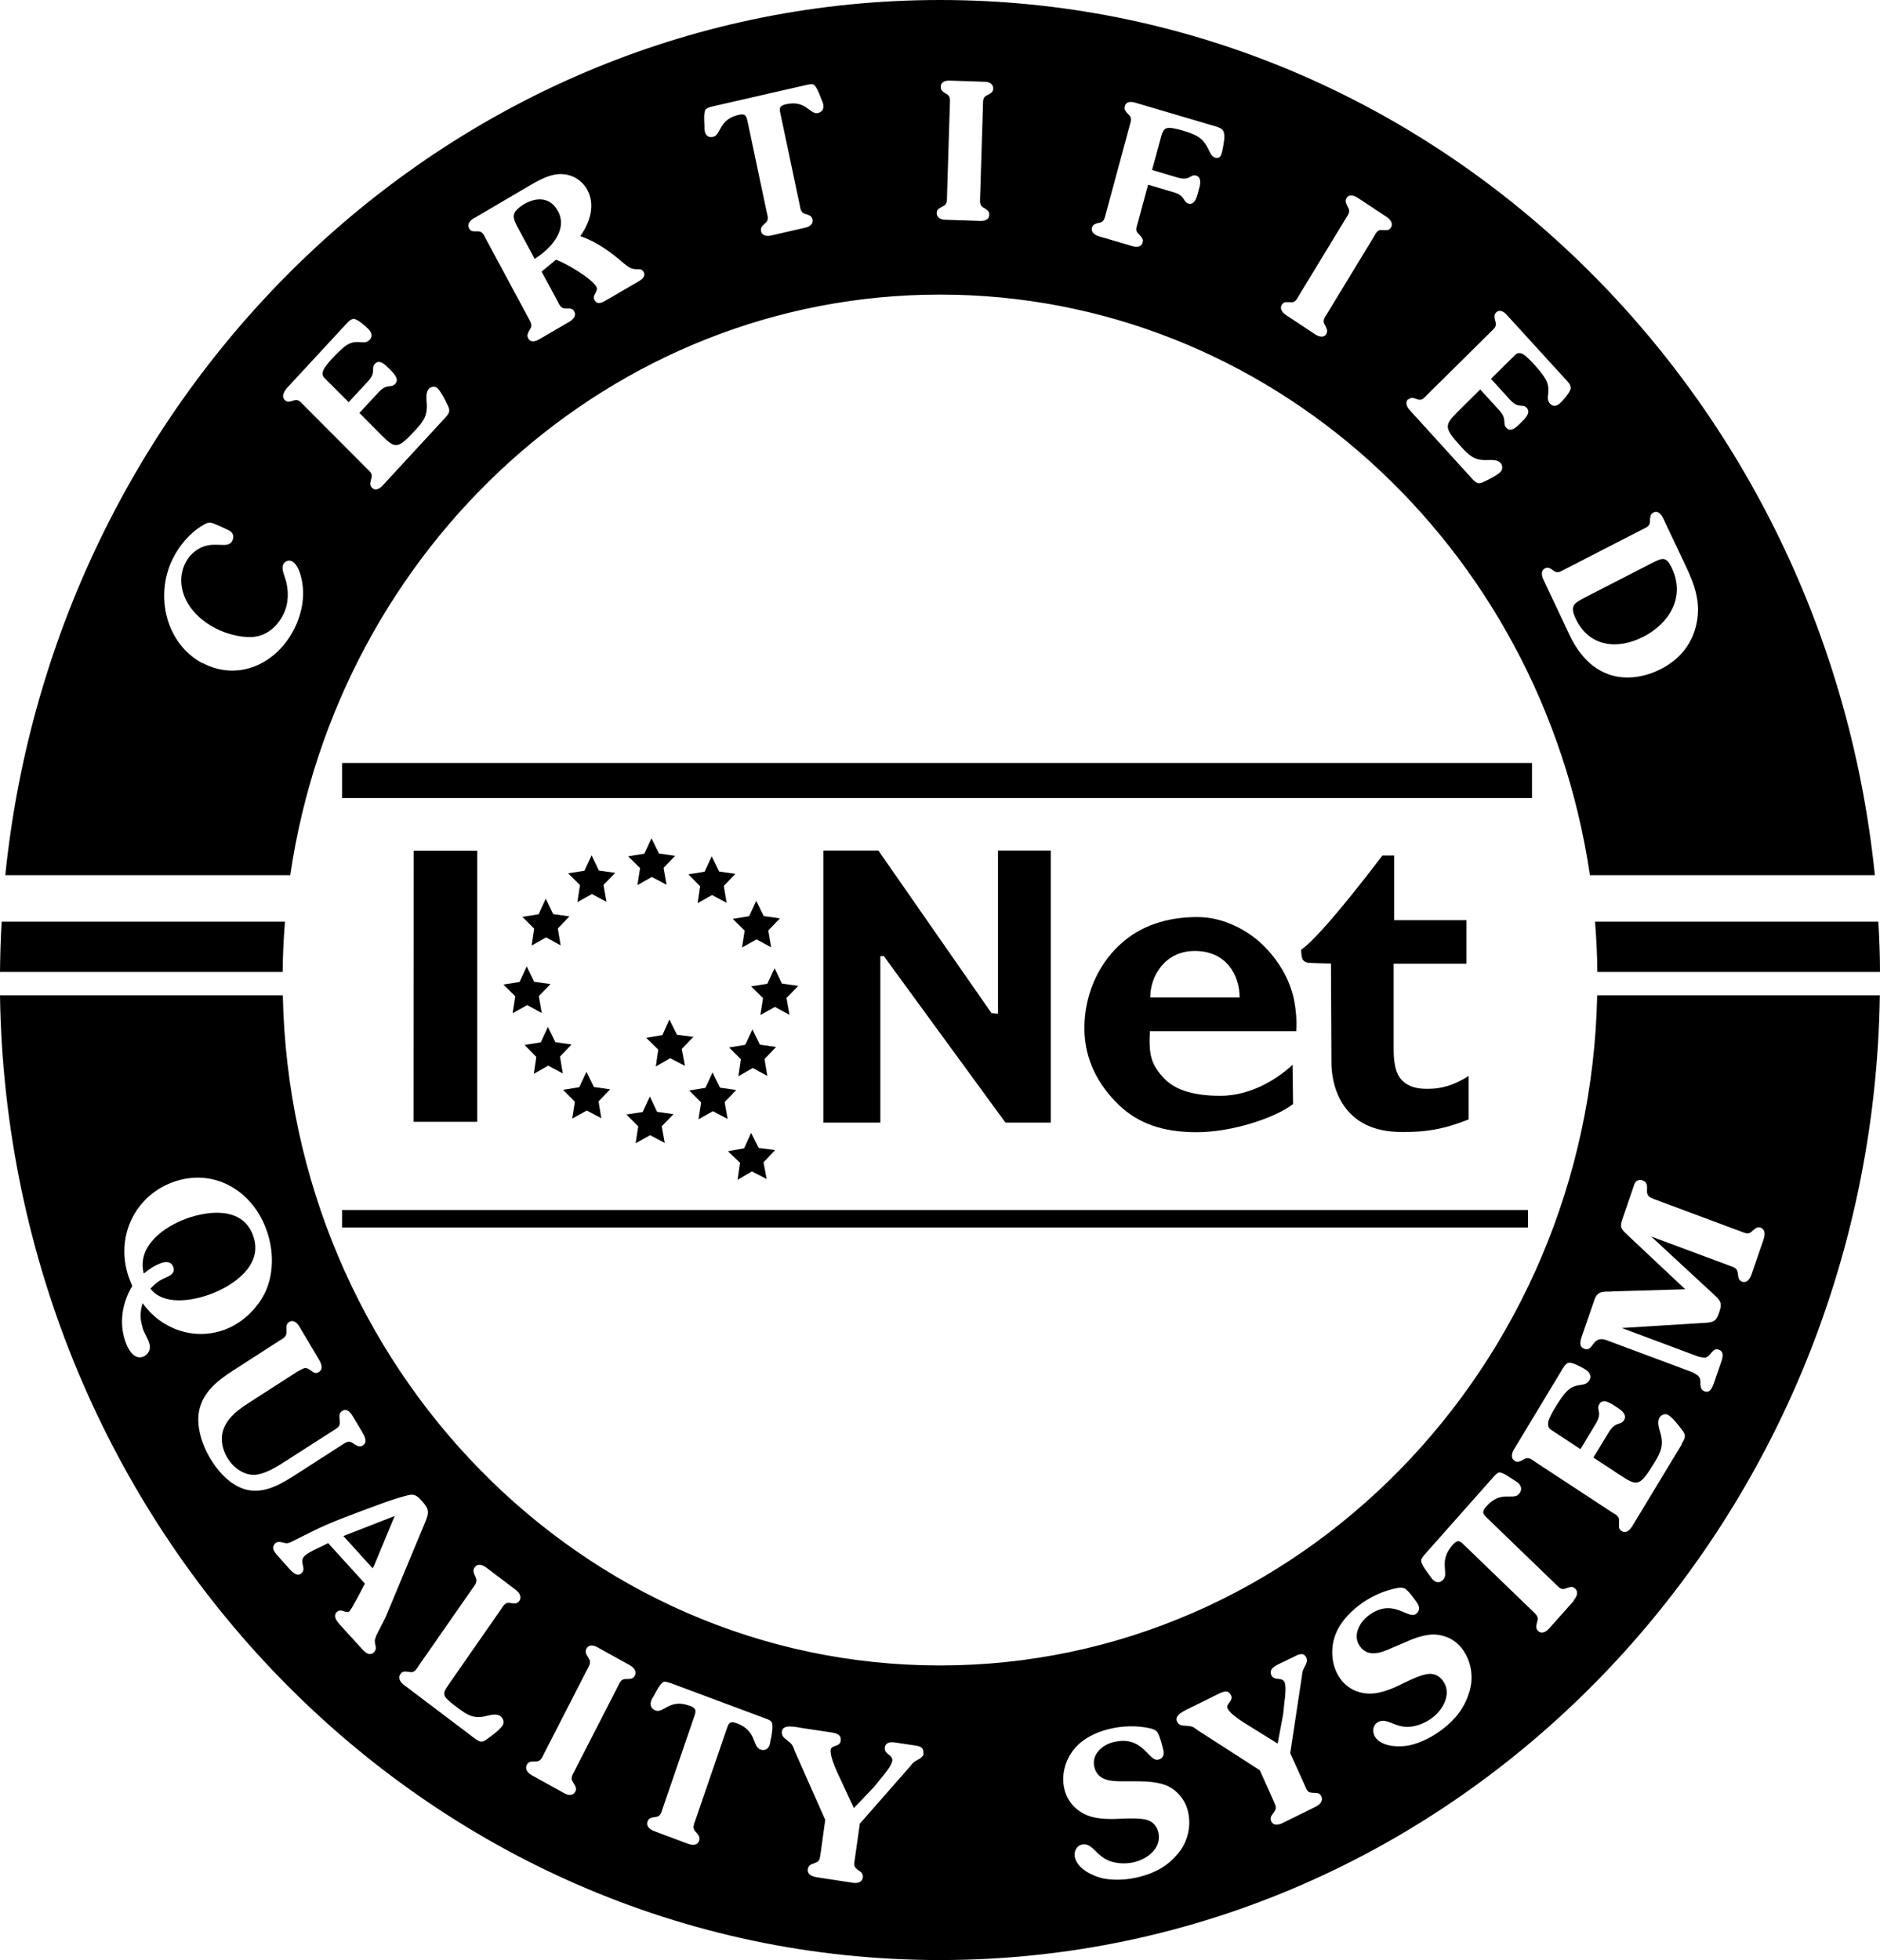 <svg xmlns="http://www.w3.org/2000/svg" id="Capa_1" data-name="Capa 1" viewBox="0 0 113.61 118.43"><defs><style>      .cls-1 {        fill-rule: evenodd;      }    </style></defs><polygon class="cls-1" points="20.67 46.1 20.67 48.22 92.58 48.22 92.58 46.1 20.67 46.1 20.67 46.1"></polygon><polygon class="cls-1" points="28.84 67.78 24.99 67.78 25 51.4 28.84 51.4 28.84 67.78 28.84 67.78"></polygon><polygon class="cls-1" points="20.67 73.11 20.67 74.17 92.34 74.17 92.34 73.11 20.67 73.11 20.67 73.11"></polygon><polygon class="cls-1" points="60.31 51.39 63.5 51.39 63.5 67.83 60.76 67.83 53.41 57.77 53.2 57.77 53.2 67.83 49.76 67.83 49.76 51.39 53.08 51.39 59.92 61.22 60.31 61.25 60.31 51.39 60.31 51.39"></polygon><path class="cls-1" d="M80.43,58.22s-1.2-.03-1.39-.05q-.19-.03-.3-.17c-.11-.14-.11-.62-.11-.62,1.25-.82,4.91-5.69,4.91-5.69h.71v3.91h4.37v2.63h-4.4v5.19c0,1.12.24,1.65.62,1.96.54.45,1.25.42,1.74.4.49-.03,1.25-.17,2.17-.77v2.63c-1.58.62-2.61.76-3.99.76s-2.42-.37-3.15-1.11c-.73-.74-1.1-1.78-1.15-2.93l-.03-6.14h0Z"></path><path class="cls-1" d="M72.2,57.46c1.93,0,2.71,1.48,2.71,2.81h-5.4c0-1.33.92-2.81,2.68-2.81h0ZM78.23,60.57c-.2-1.15-.8-2.34-1.81-3.37-.92-.94-2.43-1.79-4.06-1.79-1.8,0-3.46.5-4.74,1.72-1.29,1.22-2.09,3.03-2.09,5s.92,3.52,2.09,4.64c1.17,1.12,2.67,1.64,4.69,1.64,2.15,0,4.74-.86,5.83-1.7l-.03-2.37c-.73.68-2.36,1.87-4.36,1.87-1.82,0-2.83-.44-3.42-1.07-.76-.82-.92-1.39-.84-2.83h8.84c.05-.76-.04-1.39-.1-1.73h0Z"></path><polygon class="cls-1" points="40.91 62.52 41.9 62.65 41.2 63.38 41.39 64.4 40.5 63.94 39.63 64.44 39.78 63.42 39.05 62.71 40.03 62.54 40.45 61.6 40.91 62.52 40.91 62.52"></polygon><polygon class="cls-1" points="42.37 66.61 41.65 65.89 42.63 65.73 43.06 64.8 43.51 65.72 44.49 65.86 43.79 66.59 43.97 67.61 43.08 67.14 42.21 67.63 42.37 66.61 42.37 66.61"></polygon><polygon class="cls-1" points="44.77 64 44.06 63.29 45.04 63.13 45.47 62.2 45.92 63.12 46.9 63.26 46.2 63.99 46.37 65.01 45.49 64.53 44.62 65.03 44.77 64 44.77 64"></polygon><polygon class="cls-1" points="46.11 60.31 45.39 59.6 46.37 59.44 46.81 58.5 47.25 59.43 48.24 59.57 47.53 60.3 47.71 61.32 46.83 60.84 45.95 61.33 46.11 60.31 46.11 60.31"></polygon><polygon class="cls-1" points="45 56.23 44.28 55.52 45.27 55.36 45.7 54.43 46.15 55.35 47.13 55.49 46.43 56.22 46.6 57.24 45.72 56.76 44.84 57.25 45 56.23 45 56.23"></polygon><polygon class="cls-1" points="42.31 53.55 41.6 52.83 42.58 52.67 43.01 51.74 43.46 52.66 44.44 52.8 43.74 53.53 43.91 54.55 43.03 54.08 42.16 54.57 42.31 53.55 42.31 53.55"></polygon><polygon class="cls-1" points="38.68 52.45 37.96 51.74 38.94 51.58 39.37 50.65 39.82 51.57 40.8 51.71 40.1 52.44 40.28 53.46 39.39 52.99 38.52 53.48 38.68 52.45 38.68 52.45"></polygon><polygon class="cls-1" points="35.05 53.48 34.33 52.77 35.32 52.61 35.75 51.68 36.19 52.6 37.18 52.74 36.47 53.47 36.65 54.49 35.77 54.02 34.89 54.51 35.05 53.48 35.05 53.48"></polygon><polygon class="cls-1" points="32.28 56.11 31.57 55.4 32.55 55.24 32.98 54.3 33.43 55.23 34.41 55.37 33.71 56.1 33.88 57.12 33 56.64 32.13 57.13 32.28 56.11 32.28 56.11"></polygon><polygon class="cls-1" points="31.14 60.2 30.42 59.49 31.4 59.33 31.83 58.39 32.28 59.32 33.27 59.46 32.56 60.19 32.74 61.21 31.86 60.73 30.98 61.22 31.14 60.2 31.14 60.2"></polygon><polygon class="cls-1" points="32.41 63.86 31.7 63.14 32.68 62.98 33.11 62.05 33.56 62.97 34.54 63.11 33.84 63.84 34.01 64.86 33.13 64.39 32.26 64.88 32.41 63.86 32.41 63.86"></polygon><polygon class="cls-1" points="34.74 66.57 34.03 65.85 35.01 65.69 35.44 64.76 35.89 65.68 36.87 65.82 36.17 66.55 36.34 67.57 35.46 67.1 34.58 67.59 34.74 66.57 34.74 66.57"></polygon><polygon class="cls-1" points="38.57 68.06 37.85 67.34 38.84 67.19 39.27 66.25 39.71 67.18 40.7 67.32 39.99 68.05 40.17 69.06 39.29 68.59 38.41 69.08 38.57 68.06 38.57 68.06"></polygon><polygon class="cls-1" points="45.85 69.36 46.84 69.49 46.14 70.23 46.33 71.24 45.44 70.78 44.57 71.29 44.72 70.26 43.99 69.56 44.97 69.38 45.39 68.45 45.85 69.36 45.85 69.36"></polygon><path class="cls-1" d="M9.69,76.33c.28-.1.66-.15.78.23.14.42-.27.55-.55.68-.33.14-.58.36-.83.62.79,1.03,2.51.74,3.56.36,1.35-.48,3.26-1.71,2.67-3.49-.59-1.8-2.62-1.61-4.03-1.11-1.31.47-3.04,1.63-2.6,3.33.31-.25.63-.48,1-.61h0Z"></path><polygon class="cls-1" points="22.52 94.76 22.61 94.59 23.85 91.6 20.75 92.81 22.52 94.76 22.52 94.76"></polygon><path class="cls-1" d="M32.31,15.64c.89-.55,2.04-1.71,1.41-2.88-.47-.87-1.3-.86-2.06-.42-.2.12-.55.37-.6.62-.06.24.1.54.21.75l1.04,1.93h0Z"></path><path class="cls-1" d="M56.81,100.63c-21.65,0-39.25-18.04-39.72-40.49H0c.47,32.28,25.72,58.29,56.8,58.29s56.33-26.01,56.8-58.29h-17.08c-.47,22.44-18.07,40.49-39.72,40.49h0ZM8.61,80.22c.11.33.3.61.41.94.12.35-.05.7-.39.82-.56.2-.93-.53-1.07-.97-.37-1.11-.17-2.31.43-3.3l-.23-.6c-.8-2.42.42-4.87,2.71-5.69,2.46-.88,4.85.52,5.68,3.03.38,1.14.4,2.44-.09,3.56-.49,1.07-1.46,1.97-2.53,2.35-1.8.64-3.78-.03-4.91-1.62-.16.53-.17.95,0,1.47h0ZM15.09,90.05c-1.04-.16-1.88-1.07-2.4-1.95-.44-.73-.85-1.87-.66-2.85.23-1.14,1.12-1.83,2.01-2.41l2.84-1.83c.21-.13.45-.24.43-.53v-.15c0-.18-.02-.33.16-.45.26-.17.5.06.63.29l1.17,1.97c.14.23.29.58,0,.76-.17.11-.31.05-.44-.06-.38-.28-.41-.2-.85.03l-2.83,1.82c-.53.34-1.15.75-1.48,1.32-.42.69-.3,1.46.08,2.09.33.55.97,1.05,1.65,1.01.63-.04,1.32-.48,1.85-.82l3.04-1.95c.28-.18.25-.3.23-.62-.02-.19-.02-.35.16-.47.31-.2.53.14.68.39l.53.89c.15.26.35.61.03.81-.18.11-.32.03-.47-.06-.26-.17-.35-.25-.64-.07l-2.89,1.86c-.82.53-1.8,1.13-2.81.98h0ZM22.72,98.89c-.1.23-.08.3-.03.53.04.16.03.28-.09.41-.24.24-.5.05-.69-.16l-1.34-1.47c-.18-.2-.48-.53-.22-.8.27-.26.57.14.77-.05.14-.14.71-1.24.84-1.49l.09-.18-2.22-2.44c-.37.2-1.15.51-1.42.77-.37.36.13.73-.18,1.04-.31.3-.68-.19-.88-.41l-.43-.48c-.21-.24-.61-.59-.29-.91.12-.11.26-.09.42-.06.21.06.3.08.5,0l1.22-.61c1.29-.65,2.63-1.11,4.01-1.63.59-.22,1.2-.43,1.85-.6.42-.11.58.03.87.35.44.49.44.69.19,1.28l-2.39,5.74-.59,1.16h0ZM31.38,96.73c-.12.17-.26.16-.44.14l-.14-.02c-.28-.05-.4.2-.54.41l-3.18,4.57c-.4.57-.27.67.24,1.1l.34.26c.56.42.94.67,1.66.51.27-.06.69-.19.93,0,.17.13.24.39.11.57-.18.26-.57.55-.82.73-.4.32-.51.3-.93-.02l-4.18-3.16c-.21-.15-.41-.41-.23-.67.12-.18.26-.16.44-.14l.14.02c.28.05.4-.2.54-.41l3.23-4.64c.14-.2.33-.4.2-.66l-.06-.14c-.07-.17-.13-.3,0-.48.18-.26.48-.14.69.01l1.77,1.34c.2.15.41.41.23.68h0ZM38.36,101.25c-.1.19-.24.19-.42.2h-.14c-.28,0-.37.26-.48.48l-2.59,5.05c-.11.22-.28.44-.12.68l.08.13c.09.16.17.28.07.47-.15.28-.46.21-.68.08l-1.93-1.07c-.22-.12-.46-.35-.31-.64.1-.19.24-.19.42-.2h.14c.28,0,.37-.26.48-.48l2.59-5.05c.11-.22.28-.44.12-.68l-.08-.13c-.09-.16-.17-.28-.07-.47.15-.29.46-.21.68-.08l1.93,1.07c.22.12.46.35.31.64h0ZM46.58,105.05c-.02.12-.03.26-.07.38-.09.26-.3.37-.56.28-.5-.19-.2-1.13-1.43-1.59-.47-.17-.5.04-.64.45l-1.85,5.39c-.08.24-.21.48-.02.69l.1.11c.11.14.21.26.14.46-.1.3-.42.28-.66.19l-2.06-.77c-.24-.09-.5-.28-.4-.58.07-.2.21-.23.38-.26l.14-.02c.28-.03.33-.31.41-.55l1.85-5.39c.14-.41.24-.6-.22-.77-1.24-.46-1.58.47-2.08.28-.26-.1-.35-.32-.26-.58.04-.12.12-.24.18-.34.1-.19.38-.74.58-.81.12-.04.38.07.51.11l5.55,2.07c.13.05.39.13.46.25.12.2,0,.8-.04,1.01h0ZM55.82,105.94c-.02.16-.14.26-.27.34-.31.17-.34.17-.56.46l-3.03,3.45-.29,2.05c-.06.45-.13.54.24.79.15.09.26.21.23.41-.04.32-.36.36-.61.32l-2.15-.33c-.26-.04-.61-.14-.56-.5.03-.19.15-.27.31-.32.43-.15.39-.2.47-.7l.27-1.95-1.84-4.15c-.14-.41-.18-.44-.51-.7-.17-.12-.3-.26-.27-.49.06-.45.74-.29,1.28-.2l1.73.26c.3.05.6.13.54.52-.05.36-.56.23-.6.52-.05.34.23.99.37,1.31l1.03,2.22,1.22-1.28.46-.57c.18-.21.6-.72.64-1.01.05-.35-.5-.4-.45-.79.05-.37.4-.35.66-.31l.99.15c.3.05.74.05.67.5h0ZM71.21,111.96c-.59.76-1.4,1.2-2.3,1.43-.73.19-1.5.25-2.24.11-.63-.14-1.54-.57-1.71-1.26-.08-.33.07-.7.4-.78.3-.08.51.07.73.27.32.31.55.56.98.72.48.17,1.04.18,1.53.05.77-.2,1.62-.86,1.4-1.79-.1-.41-.37-.68-.77-.77-.4-.09-1.11-.07-1.53-.05-.59.04-1.4.03-1.96-.19-.71-.28-1.24-.84-1.42-1.61-.2-.83.05-1.73.57-2.38.52-.65,1.31-1.03,2.09-1.23.83-.21,1.78-.24,2.61-.03.15.05.3.11.38.26.14.26.26.74.33,1.03.07.28-.02.51-.3.58-.6.16-.91-1.52-2.74-1.05-.64.16-1.31.73-1.13,1.49.2.84,1.02.87,1.7.87h.94c.57,0,1.29.05,1.81.29.6.3,1.05.85,1.21,1.53.21.89-.01,1.81-.57,2.51h0ZM79.52,109.16l-1.97.97c-.24.12-.58.23-.73-.09-.08-.17-.01-.31.09-.44.28-.37.22-.39.02-.86l-.8-1.78-3.73-2.4c-.33-.26-.39-.26-.79-.29-.21,0-.39-.05-.48-.25-.19-.41.46-.66.96-.91l1.58-.78c.27-.13.57-.24.73.12.15.32-.34.51-.22.77.14.31.72.69,1,.87l2.03,1.26.33-1.77.08-.74c.04-.28.12-.95,0-1.21-.15-.32-.63-.05-.79-.41-.15-.34.15-.52.38-.64l.91-.44c.27-.13.64-.38.83.03.06.14.02.3-.05.43-.17.32-.19.33-.23.71l-.7,4.62.85,1.88c.19.41.17.52.62.52.18,0,.33.03.41.21.13.29-.11.51-.34.62h0ZM88.79,102.23c-.27.94-.85,1.67-1.6,2.24-.6.46-1.3.83-2.03.99-.63.12-1.63.09-2.04-.48-.19-.27-.19-.67.08-.88.25-.19.5-.14.77-.04.41.16.71.3,1.17.28.51-.03,1.02-.25,1.43-.56.64-.49,1.18-1.45.63-2.22-.24-.34-.6-.48-1-.4-.41.07-1.05.38-1.43.56-.53.28-1.29.59-1.88.61-.75.03-1.46-.28-1.91-.92-.48-.68-.59-1.62-.35-2.43.24-.81.83-1.47,1.48-1.97.68-.53,1.56-.93,2.4-1.07.16-.02.32-.02.45.09.23.18.51.58.68.82.16.23.17.48-.06.66-.5.39-1.4-1.04-2.91.13-.53.41-.94,1.2-.49,1.83.49.69,1.27.4,1.89.12l.87-.37c.52-.24,1.2-.48,1.78-.46.67.04,1.29.36,1.68.92.52.73.66,1.67.4,2.54h0ZM95.11,96.72l-1.49,1.67c-.17.19-.44.37-.67.16-.15-.15-.12-.29-.08-.47l.04-.15c.08-.28-.15-.44-.32-.61l-4.03-3.89c-.3-.29-.43-.47-.77-.09-.89,1-.21,1.7-.57,2.1-.19.21-.42.21-.62.02-.09-.09-.16-.21-.23-.3-.13-.17-.5-.65-.49-.88.01-.14.21-.34.3-.45l4-4.51c.09-.1.27-.32.4-.35.22-.03.7.32.88.44.1.06.22.13.31.22.19.19.21.43.02.64-.36.41-1.08-.25-1.97.75-.34.38-.16.5.14.79l4.03,3.89c.18.17.34.39.6.29l.14-.05c.17-.05.31-.1.46.05.23.22.08.51-.1.71h0ZM101.63,87.27l-3,4.96c-.14.22-.37.45-.63.28-.18-.11-.17-.26-.16-.45v-.15c.04-.29-.21-.4-.42-.53l-4.65-3.05c-.2-.14-.4-.32-.65-.17l-.13.07c-.16.08-.28.15-.46.04-.26-.17-.17-.49-.03-.71l2.86-4.74c.1-.16.24-.45.45-.48.24-.03.83.3,1.03.43.22.15.36.38.2.64-.14.22-.34.25-.57.28-.33.05-.55.14-.79.38-.22.22-.51.66-.69.96-.13.21-.39.67-.43.89-.03.19.01.36.14.45l1.81,1.19.92-1.53c.44-.72,0-.84.22-1.19.21-.36.64-.07.89.08.26.17.85.49.6.89-.21.34-.5.04-.92.73l-.93,1.53,1.69,1.11c1,.66,1.14.58,1.99-.79.37-.61.58-1.02.38-1.76-.08-.28-.23-.7-.07-.97.11-.18.36-.28.54-.16.26.17.56.55.75.8.33.4.32.51.04.96h0ZM97.41,78.03l4.43-.13-3.49-3.28c-.38-.36-.48-.45-.31-.95l.72-2.1c.07-.22.27-.33.52-.24.27.1.26.35.25.59-.02.34.14.42.42.53l5.23,1.95c.23.08.46.22.67.02l.11-.1c.14-.11.24-.21.44-.14.29.11.26.44.18.69l-.74,2.15c-.09.25-.27.52-.56.42-.2-.07-.22-.22-.25-.4l-.02-.15c-.03-.29-.3-.34-.53-.43l-4.7-1.75,3.73,3.45c.39.37.6.5.4,1.08-.17.5-.25.63-.75.68l-5.15.32,4.6,1.72c.13.04.27.06.38.07.22,0,.32-.16.45-.32.14-.16.25-.23.45-.15.37.14.16.63.07.89l-.34.98c-.09.26-.23.78-.6.64-.21-.08-.25-.2-.26-.42,0-.2.01-.39-.16-.54-.09-.07-.21-.14-.33-.2l-5.2-1.94s-.14-.05-.24-.05c-.2-.02-.38.05-.55.29-.14.19-.27.39-.53.29-.36-.13-.25-.49-.15-.78l.76-2.2c.19-.54.54-.47,1.03-.48h0Z"></path><path class="cls-1" d="M96.39,55.69c.08,1,.13,2.02.14,3.04h17.08c0-1.02-.04-2.03-.1-3.04h-17.12Z"></path><path class="cls-1" d="M56.81,17.8c19.88,0,36.34,15.21,39.27,35.08h17.22C110.26,23.16,86.13,0,56.81,0S3.35,23.16.32,52.88h17.22c2.92-19.87,19.39-35.08,39.27-35.08h0ZM99.25,31.99c.21-.11.45-.18.46-.47v-.14c.02-.17.03-.32.21-.41.27-.14.47.11.58.33l1.41,2.98c.51,1.08.87,2.13.62,3.36-.25,1.28-1.04,2.21-2.15,2.78-.98.5-2.12.69-3.16.33-1.12-.4-1.87-1.32-2.38-2.4l-1.57-3.33c-.11-.23-.17-.54.1-.68.18-.09.29,0,.43.08l.11.08c.22.17.42.01.63-.09l4.73-2.43h0ZM85.11,24.14c.14-.14.28-.1.44-.05l.13.04c.25.1.41-.12.58-.29l3.82-3.78c.17-.17.38-.32.3-.59l-.04-.14c-.03-.17-.07-.31.07-.45.22-.21.48-.04.64.14l3.55,3.89c.12.13.34.34.32.55-.03.24-.46.73-.63.89-.18.18-.42.26-.62.04-.17-.18-.14-.39-.11-.62.03-.33,0-.56-.15-.85-.15-.26-.47-.65-.7-.9-.16-.18-.5-.53-.69-.63-.16-.08-.33-.07-.43.03l-1.49,1.47,1.15,1.26c.54.59.75.21,1.01.49.27.29-.09.64-.29.84-.22.21-.63.71-.94.37-.26-.28.08-.49-.43-1.06l-1.15-1.26-1.38,1.37c-.82.82-.79.97.24,2.11.46.5.78.8,1.48.79.27,0,.68-.05.88.16.14.15.16.41,0,.56-.22.21-.63.41-.89.54-.43.22-.53.19-.87-.19l-3.71-4.08c-.17-.18-.32-.46-.1-.68h0ZM77.46,18.42c.11-.18.24-.17.41-.16h.14c.27.04.37-.21.49-.41l2.82-4.64c.12-.2.3-.4.16-.65l-.07-.13c-.07-.16-.14-.28-.04-.46.16-.26.45-.16.66-.03l1.77,1.17c.2.14.41.37.26.63-.11.18-.24.17-.41.16h-.14c-.27-.04-.37.21-.49.41l-2.82,4.64c-.12.2-.3.4-.16.64l.07.13c.07.16.14.28.04.46-.16.26-.45.16-.66.03l-1.77-1.17c-.2-.13-.41-.37-.26-.63h0ZM65.99,13.76c.05-.2.19-.23.35-.28l.13-.03c.27-.05.29-.32.36-.55l1.43-5.29c.06-.23.17-.47-.03-.66l-.1-.1c-.11-.13-.21-.23-.16-.43.08-.3.39-.29.62-.22l4.61,1.36c.17.05.56.14.68.29.21.25.06.83.01,1.14-.05.24-.1.64-.44.54-.21-.06-.3-.25-.39-.44-.37-.81-.82-.97-1.62-1.21-.21-.06-.75-.22-.98-.12-.21.1-.27.42-.33.64l-.51,1.87,1.55.46c.75.22.75-.22,1.11-.12.37.11.24.6.16.87-.08.3-.2.94-.62.82-.36-.11-.17-.47-.89-.68l-1.55-.46-.62,2.3c-.06.23-.18.47.03.66l.1.1c.11.13.21.23.16.43-.08.3-.39.29-.62.22l-2.02-.59c-.23-.07-.5-.23-.42-.53h0ZM56.89,12.51l.12-.06c.25-.12.21-.38.22-.63l.17-5.49c0-.24.06-.5-.18-.64l-.12-.07c-.14-.1-.26-.17-.25-.38,0-.31.31-.38.55-.37l2.09.07c.24,0,.54.1.53.41,0,.21-.13.27-.28.36l-.12.06c-.25.12-.21.38-.22.63l-.17,5.49c0,.24-.06.5.18.64l.12.07c.14.1.26.17.25.38,0,.31-.31.38-.55.37l-2.09-.07c-.24,0-.54-.1-.53-.41,0-.21.13-.27.28-.36h0ZM42.68,6.59c.08-.1.34-.15.47-.18l5.51-1.26c.13-.03.39-.1.5-.04.19.1.39.65.46.85.05.11.1.22.13.35.05.26-.06.46-.32.52-.5.11-.71-.81-1.94-.53-.46.11-.39.3-.3.7l1.13,5.35c.05.24.06.5.32.57l.13.04c.16.06.29.1.33.3.06.3-.21.45-.45.5l-2.05.47c-.24.05-.54.04-.61-.26-.04-.2.06-.3.18-.42l.1-.09c.21-.18.11-.43.06-.66l-1.13-5.35c-.09-.4-.1-.61-.56-.51-1.23.28-1.05,1.22-1.55,1.33-.26.06-.44-.07-.5-.33-.03-.12-.02-.25-.02-.37-.01-.21-.06-.8.08-.97h0ZM28.64,13.19l3.42-2.01c.52-.3,1.14-.64,1.74-.66.69-.03,1.35.32,1.69.95.51.94.15,1.98-.42,2.8,1,.34,1.85.97,2.65,1.66.29.23.43.34.79.34.17,0,.3-.01.39.17.15.27-.16.48-.34.58l-1.89,1.1c-.23.13-.57.35-.75,0-.16-.3.27-.51.12-.79-.28-.51-1.83-1.42-2.44-1.64l-.87.72.96,1.78c.11.21.2.46.47.45h.14c.17,0,.31,0,.4.18.15.27-.08.49-.29.62l-1.84,1.07c-.21.12-.51.21-.65-.07-.1-.18-.02-.3.06-.46l.07-.12c.15-.23-.01-.44-.12-.65l-2.57-4.78c-.11-.21-.2-.46-.47-.45h-.14c-.17,0-.31,0-.4-.18-.15-.27.08-.49.29-.62h0ZM17.3,23.49l3.57-3.86c.12-.13.31-.37.52-.36.23.02.72.45.88.62.18.18.26.43.07.64-.17.18-.36.16-.59.14-.32-.02-.54.02-.81.19-.25.17-.6.52-.83.76-.16.17-.49.55-.57.75-.07.17-.06.34.05.45l1.48,1.48,1.16-1.25c.54-.59.16-.79.43-1.07.27-.29.62.06.82.26.21.22.71.63.4.96-.26.28-.48-.06-1,.5l-1.16,1.25,1.37,1.38c.82.82.97.78,2.01-.34.46-.5.73-.84.69-1.57-.02-.28-.08-.71.12-.92.14-.15.39-.19.54-.03.21.22.42.63.55.91.23.44.2.54-.14.91l-3.74,4.05c-.17.18-.43.35-.64.13-.14-.14-.11-.28-.07-.45l.04-.14c.08-.27-.13-.42-.3-.59l-3.8-3.81c-.17-.17-.32-.38-.57-.29l-.13.04c-.16.04-.29.09-.44-.06-.21-.21-.06-.49.1-.68h0ZM12.23,40.07c-2.2-1.17-2.89-4.07-1.8-6.29.39-.8,1.05-1.59,1.81-2.03.15-.1.32-.19.49-.17.22.04.91.37,1.13.48.24.13.3.38.17.63-.14.28-.5.24-.75.23-.44-.01-.74-.02-1.16.18-.41.2-.73.54-.92.92-.36.73-.31,1.54.06,2.27.39.75,1.02,1.28,1.74,1.66.64.34,1.53.58,2.25.54.85-.06,1.5-.61,1.88-1.38.32-.64.34-1.46.1-2.18-.08-.25-.23-.59-.11-.84.1-.19.33-.27.52-.18.47.25.64,1.2.67,1.7.05.79-.15,1.62-.5,2.33-1.06,2.17-3.41,3.27-5.59,2.11h0Z"></path><path class="cls-1" d="M17.22,55.69H.1c-.06,1.01-.09,2.02-.1,3.04h17.08c.01-1.02.06-2.04.14-3.04h0Z"></path><path class="cls-1" d="M99.3,38.48c1.56-.8,2.57-2.38,1.73-4.16-.35-.73-.57-.61-1.2-.3l-4.03,2.07c-.69.36-.95.5-.58,1.29.81,1.72,2.54,1.89,4.07,1.1h0Z"></path></svg>